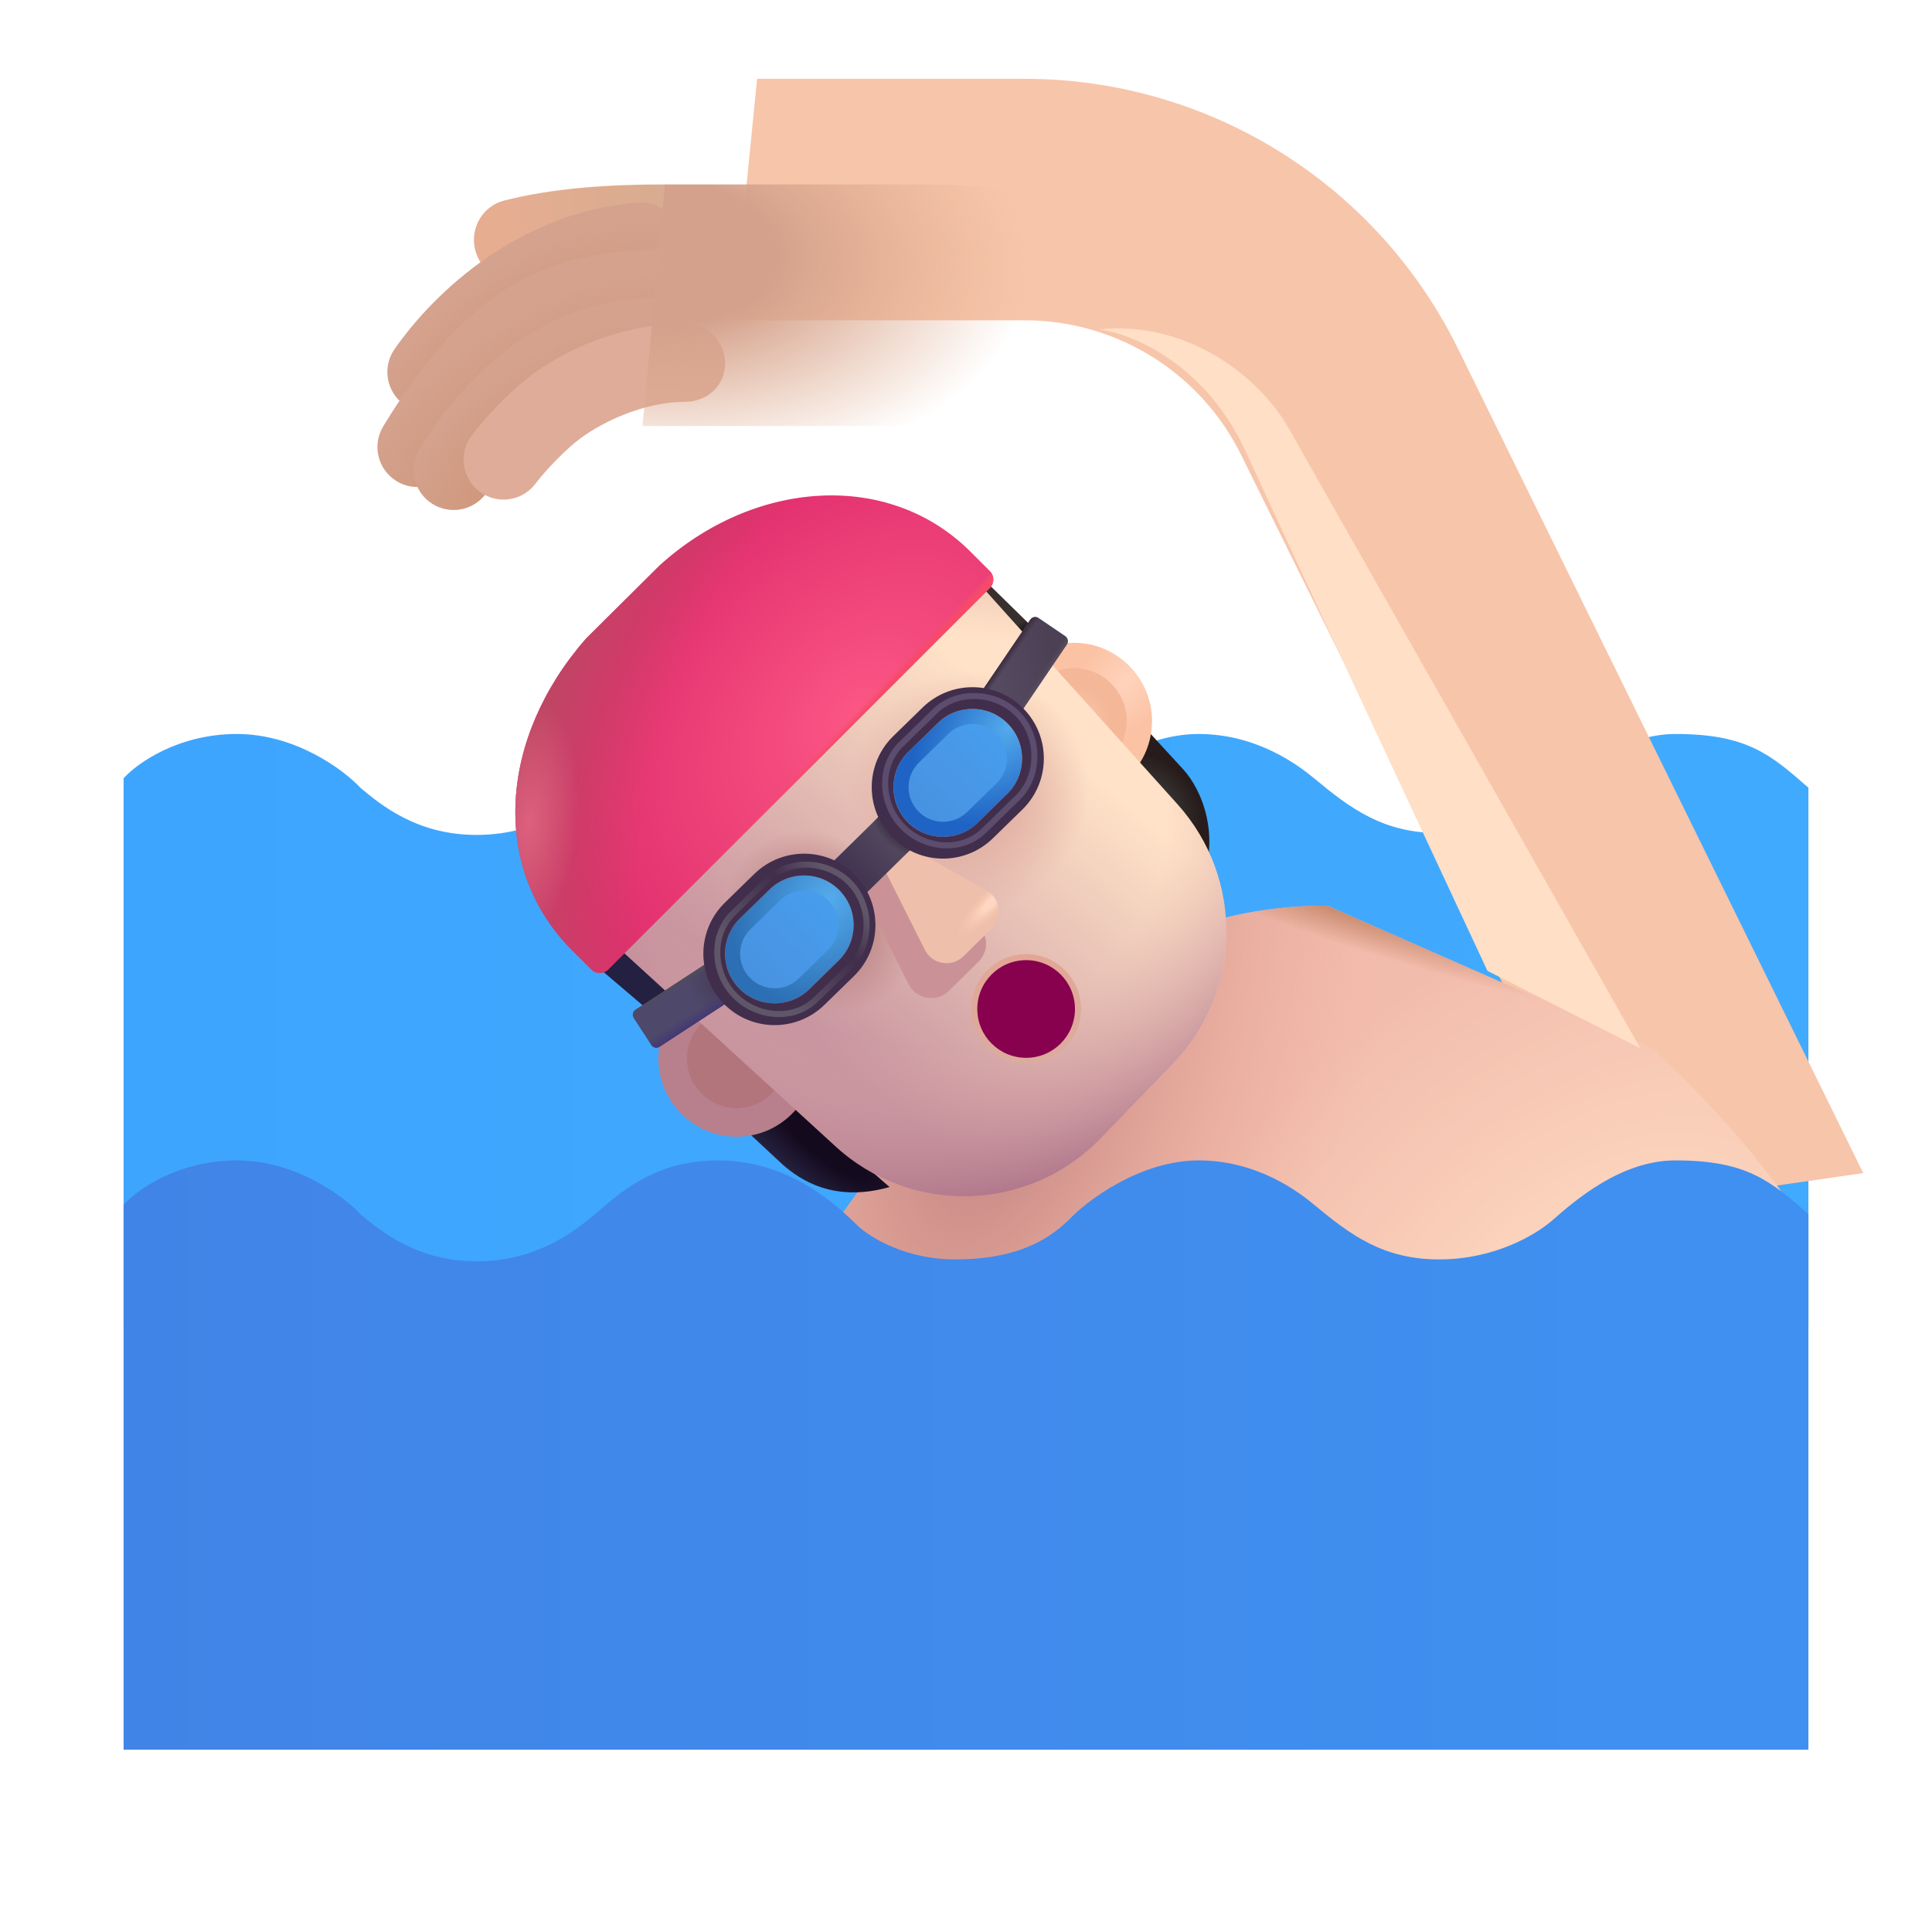 <svg width="32" height="32" viewBox="0 0 32 32" fill="none" xmlns="http://www.w3.org/2000/svg">
<g filter="url(#filter0_ii_3987_23162)">
<path d="M3.922 12.157C2.947 12.157 2.266 12.646 2.047 12.891V21.919H29.953V13.048L29.95 13.044C29.327 12.499 28.935 12.157 27.75 12.157C26.844 12.157 26.08 12.827 25.7 13.16L25.699 13.161C25.439 13.385 24.761 13.798 23.836 13.798C22.911 13.798 22.367 13.391 21.766 12.891C21.497 12.668 20.814 12.157 19.852 12.157C18.889 12.157 17.995 12.824 17.688 13.157C17.443 13.381 16.969 13.798 15.816 13.798C15.023 13.798 14.421 13.447 14.203 13.235C13.833 12.876 13.07 12.157 11.891 12.157C10.916 12.157 10.352 12.626 9.984 12.938C9.617 13.251 8.978 13.829 7.891 13.829C6.906 13.829 6.306 13.329 5.976 13.054L5.969 13.048C5.693 12.751 4.897 12.157 3.922 12.157Z" fill="url(#paint0_linear_3987_23162)"/>
</g>
<g filter="url(#filter1_ii_3987_23162)">
<path d="M10.642 7.055H15.47C17.005 7.055 18.405 7.934 19.072 9.316L25.236 21.774L29.361 21.18L22.674 7.577C21.339 4.812 18.54 3.055 15.47 3.055H11.04L10.642 7.055Z" fill="#F7C5AA"/>
</g>
<path d="M17.312 16.579C15.625 17.729 14.088 19.829 13.531 20.735C16.781 22.898 21.458 22.907 23.391 22.641L29.922 20.376C29.156 19.071 27.885 17.855 27.391 17.376L21.984 15.001C21.047 15.001 19.422 15.141 17.312 16.579Z" fill="url(#paint1_radial_3987_23162)"/>
<path d="M17.312 16.579C15.625 17.729 14.088 19.829 13.531 20.735C16.781 22.898 21.458 22.907 23.391 22.641L29.922 20.376C29.156 19.071 27.885 17.855 27.391 17.376L21.984 15.001C21.047 15.001 19.422 15.141 17.312 16.579Z" fill="url(#paint2_radial_3987_23162)"/>
<path d="M17.312 16.579C15.625 17.729 14.088 19.829 13.531 20.735C16.781 22.898 21.458 22.907 23.391 22.641L29.922 20.376C29.156 19.071 27.885 17.855 27.391 17.376L21.984 15.001C21.047 15.001 19.422 15.141 17.312 16.579Z" fill="url(#paint3_radial_3987_23162)"/>
<path d="M12.973 19.298L12.359 18.727L12.594 17.79L14.734 19.661C13.797 19.927 13.241 19.529 12.973 19.298Z" fill="url(#paint4_radial_3987_23162)"/>
<path d="M19.598 12.743L18.984 12.075L18.199 12.805L19.863 14.716C20.238 13.872 19.91 13.083 19.598 12.743Z" fill="url(#paint5_radial_3987_23162)"/>
<circle cx="17.785" cy="11.943" r="1.296" fill="url(#paint6_radial_3987_23162)"/>
<g filter="url(#filter2_f_3987_23162)">
<circle cx="17.785" cy="11.943" r="0.877" fill="url(#paint7_radial_3987_23162)"/>
</g>
<circle cx="12.201" cy="17.532" r="1.296" fill="#B8808D"/>
<g filter="url(#filter3_f_3987_23162)">
<circle cx="12.201" cy="17.532" r="0.822" fill="#B2757C"/>
</g>
<path d="M10.762 16.751L9.922 16.036L10.215 15.481L11.352 16.368L10.762 16.751Z" fill="#232041"/>
<path d="M17.133 10.419L16.375 9.676L15.531 9.977C15.932 10.404 16.737 11.254 16.746 11.235C16.756 11.216 17.008 10.683 17.133 10.419Z" fill="url(#paint8_linear_3987_23162)"/>
<g filter="url(#filter4_i_3987_23162)">
<path d="M8.984 14.834L15.094 8.733L19.355 13.473C20.46 14.704 20.426 16.58 19.275 17.769L18.08 19.004C16.895 20.23 14.949 20.289 13.691 19.138L8.984 14.834Z" fill="url(#paint9_linear_3987_23162)"/>
<path d="M8.984 14.834L15.094 8.733L19.355 13.473C20.46 14.704 20.426 16.58 19.275 17.769L18.08 19.004C16.895 20.23 14.949 20.289 13.691 19.138L8.984 14.834Z" fill="url(#paint10_radial_3987_23162)"/>
<path d="M8.984 14.834L15.094 8.733L19.355 13.473C20.46 14.704 20.426 16.58 19.275 17.769L18.08 19.004C16.895 20.23 14.949 20.289 13.691 19.138L8.984 14.834Z" fill="url(#paint11_radial_3987_23162)"/>
<path d="M8.984 14.834L15.094 8.733L19.355 13.473C20.46 14.704 20.426 16.58 19.275 17.769L18.08 19.004C16.895 20.23 14.949 20.289 13.691 19.138L8.984 14.834Z" fill="url(#paint12_radial_3987_23162)"/>
</g>
<g filter="url(#filter5_ii_3987_23162)">
<path d="M3.922 19.22C2.947 19.22 2.266 19.709 2.047 19.954V28.981H29.953V20.11L29.95 20.107C29.327 19.562 28.935 19.22 27.75 19.22C26.844 19.22 26.08 19.889 25.7 20.223L25.699 20.223C25.439 20.447 24.761 20.86 23.836 20.86C22.911 20.86 22.367 20.454 21.766 19.954C21.497 19.73 20.814 19.22 19.852 19.22C18.889 19.22 17.995 19.886 17.688 20.22C17.443 20.443 16.969 20.86 15.816 20.86C15.023 20.86 14.421 20.509 14.203 20.298C13.833 19.938 13.07 19.22 11.891 19.22C10.916 19.22 10.352 19.688 9.984 20.001C9.617 20.313 8.978 20.891 7.891 20.891C6.906 20.891 6.306 20.391 5.976 20.116L5.969 20.11C5.693 19.813 4.897 19.22 3.922 19.22Z" fill="url(#paint13_linear_3987_23162)"/>
</g>
<g filter="url(#filter6_f_3987_23162)">
<circle cx="16.996" cy="16.712" r="0.809" stroke="url(#paint14_linear_3987_23162)" stroke-width="0.2"/>
</g>
<circle cx="16.996" cy="16.712" r="0.809" fill="#87014E"/>
<g filter="url(#filter7_f_3987_23162)">
<path d="M15.047 16.3L14.226 14.664L14.53 14.368L16.118 15.264C16.362 15.402 16.406 15.735 16.206 15.931L15.718 16.411C15.515 16.611 15.175 16.555 15.047 16.3Z" fill="#CA9297"/>
</g>
<g filter="url(#filter8_if_3987_23162)">
<path d="M15.219 16.033L14.438 14.477L14.727 14.196L16.238 15.048C16.469 15.179 16.511 15.495 16.322 15.682L15.857 16.139C15.664 16.329 15.341 16.276 15.219 16.033Z" fill="#EEBFAB"/>
<path d="M15.219 16.033L14.438 14.477L14.727 14.196L16.238 15.048C16.469 15.179 16.511 15.495 16.322 15.682L15.857 16.139C15.664 16.329 15.341 16.276 15.219 16.033Z" fill="url(#paint15_radial_3987_23162)"/>
</g>
<rect x="14.576" y="13.506" width="0.758" height="1.123" transform="rotate(45.489 14.576 13.506)" fill="url(#paint16_linear_3987_23162)"/>
<rect x="14.576" y="13.506" width="0.758" height="1.123" transform="rotate(45.489 14.576 13.506)" fill="url(#paint17_radial_3987_23162)"/>
<path d="M17.065 10.264C17.096 10.218 17.158 10.206 17.204 10.237L17.643 10.535C17.689 10.566 17.701 10.628 17.67 10.674L16.83 11.913L16.225 11.503L17.065 10.264Z" fill="url(#paint18_linear_3987_23162)"/>
<path d="M17.065 10.264C17.096 10.218 17.158 10.206 17.204 10.237L17.643 10.535C17.689 10.566 17.701 10.628 17.67 10.674L16.83 11.913L16.225 11.503L17.065 10.264Z" fill="url(#paint19_linear_3987_23162)"/>
<path d="M17.065 10.264C17.096 10.218 17.158 10.206 17.204 10.237L17.643 10.535C17.689 10.566 17.701 10.628 17.67 10.674L16.83 11.913L16.225 11.503L17.065 10.264Z" fill="url(#paint20_linear_3987_23162)"/>
<path d="M10.925 17.337C10.879 17.367 10.817 17.354 10.787 17.308L10.497 16.863C10.467 16.817 10.48 16.755 10.526 16.725L11.78 15.907L12.179 16.519L10.925 17.337Z" fill="#4E496A"/>
<path d="M10.925 17.337C10.879 17.367 10.817 17.354 10.787 17.308L10.497 16.863C10.467 16.817 10.48 16.755 10.526 16.725L11.78 15.907L12.179 16.519L10.925 17.337Z" fill="url(#paint21_radial_3987_23162)"/>
<path d="M10.925 17.337C10.879 17.367 10.817 17.354 10.787 17.308L10.497 16.863C10.467 16.817 10.48 16.755 10.526 16.725L11.78 15.907L12.179 16.519L10.925 17.337Z" fill="url(#paint22_linear_3987_23162)"/>
<path d="M10.925 17.337C10.879 17.367 10.817 17.354 10.787 17.308L10.497 16.863C10.467 16.817 10.48 16.755 10.526 16.725L11.78 15.907L12.179 16.519L10.925 17.337Z" fill="url(#paint23_linear_3987_23162)"/>
<path d="M16.594 13.062L16.107 13.538C15.831 13.807 15.39 13.802 15.122 13.526C14.853 13.251 14.858 12.81 15.133 12.541L15.621 12.066C15.896 11.797 16.337 11.802 16.606 12.077C16.874 12.352 16.869 12.793 16.594 13.062Z" fill="url(#paint24_linear_3987_23162)" stroke="url(#paint25_radial_3987_23162)" stroke-width="0.25"/>
<path fill-rule="evenodd" clip-rule="evenodd" d="M16.933 13.409L16.445 13.885C15.978 14.341 15.23 14.332 14.775 13.865C14.319 13.398 14.328 12.65 14.794 12.194L15.282 11.718C15.749 11.263 16.497 11.271 16.953 11.738C17.409 12.205 17.4 12.953 16.933 13.409ZM16.695 11.99C16.378 11.665 15.858 11.659 15.534 11.976L15.046 12.452C14.722 12.769 14.715 13.289 15.032 13.614C15.349 13.938 15.869 13.944 16.194 13.627L16.681 13.151C17.006 12.835 17.012 12.314 16.695 11.99Z" fill="#412E4C"/>
<g filter="url(#filter9_f_3987_23162)">
<path fill-rule="evenodd" clip-rule="evenodd" d="M16.857 11.827C16.493 11.455 15.857 11.418 15.484 11.782L14.925 12.328C14.553 12.692 14.585 13.318 14.949 13.69C15.312 14.063 15.925 14.121 16.297 13.758L16.857 13.212C17.229 12.848 17.221 12.2 16.857 11.827Z" stroke="#5C4C6D" stroke-width="0.1"/>
</g>
<path d="M13.805 15.82L13.317 16.296C13.042 16.565 12.601 16.559 12.333 16.284C12.064 16.009 12.069 15.568 12.344 15.299L12.832 14.823C13.107 14.555 13.548 14.56 13.817 14.835C14.085 15.11 14.08 15.551 13.805 15.82Z" fill="url(#paint26_linear_3987_23162)" stroke="url(#paint27_radial_3987_23162)" stroke-width="0.25"/>
<path fill-rule="evenodd" clip-rule="evenodd" d="M14.144 16.167L13.656 16.643C13.189 17.099 12.441 17.09 11.986 16.623C11.53 16.156 11.539 15.408 12.005 14.952L12.493 14.476C12.96 14.02 13.708 14.029 14.164 14.496C14.619 14.963 14.611 15.711 14.144 16.167ZM13.906 14.748C13.589 14.423 13.069 14.417 12.745 14.734L12.257 15.21C11.932 15.527 11.926 16.047 12.243 16.371C12.56 16.696 13.08 16.702 13.405 16.385L13.892 15.909C14.217 15.592 14.223 15.072 13.906 14.748Z" fill="#412E4C"/>
<g filter="url(#filter10_f_3987_23162)">
<path fill-rule="evenodd" clip-rule="evenodd" d="M14.076 14.622C13.713 14.249 13.076 14.213 12.704 14.577L12.145 15.123C11.772 15.486 11.805 16.113 12.168 16.485C12.532 16.857 13.145 16.916 13.517 16.552L14.077 16.006C14.449 15.643 14.44 14.994 14.076 14.622Z" stroke="url(#paint28_linear_3987_23162)" stroke-width="0.1"/>
</g>
<path d="M9.475 15.741C8.108 14.374 8.273 12.204 9.711 10.571L10.922 9.368C12.477 7.954 14.71 7.773 16.077 9.14L16.394 9.457C16.472 9.535 16.472 9.662 16.394 9.74L10.075 16.059C9.997 16.137 9.871 16.137 9.793 16.059L9.475 15.741Z" fill="url(#paint29_radial_3987_23162)"/>
<path d="M9.475 15.741C8.108 14.374 8.273 12.204 9.711 10.571L10.922 9.368C12.477 7.954 14.71 7.773 16.077 9.14L16.394 9.457C16.472 9.535 16.472 9.662 16.394 9.74L10.075 16.059C9.997 16.137 9.871 16.137 9.793 16.059L9.475 15.741Z" fill="url(#paint30_radial_3987_23162)"/>
<path d="M9.475 15.741C8.108 14.374 8.273 12.204 9.711 10.571L10.922 9.368C12.477 7.954 14.71 7.773 16.077 9.14L16.394 9.457C16.472 9.535 16.472 9.662 16.394 9.74L10.075 16.059C9.997 16.137 9.871 16.137 9.793 16.059L9.475 15.741Z" fill="url(#paint31_radial_3987_23162)"/>
<path d="M9.475 15.741C8.108 14.374 8.273 12.204 9.711 10.571L10.922 9.368C12.477 7.954 14.71 7.773 16.077 9.14L16.394 9.457C16.472 9.535 16.472 9.662 16.394 9.74L10.075 16.059C9.997 16.137 9.871 16.137 9.793 16.059L9.475 15.741Z" fill="url(#paint32_linear_3987_23162)"/>
<path fill-rule="evenodd" clip-rule="evenodd" d="M9.936 4.466C9.379 4.51 8.899 4.568 8.674 4.626C8.319 4.716 7.959 4.498 7.87 4.138C7.78 3.778 7.995 3.412 8.35 3.322C9.186 3.108 10.13 3.055 10.992 3.055C11.358 3.055 11.639 3.343 11.639 3.714C11.639 4.085 11.745 4.4 11.379 4.4C11.034 4.4 10.478 4.424 9.936 4.466Z" fill="url(#paint33_linear_3987_23162)"/>
<path fill-rule="evenodd" clip-rule="evenodd" d="M11.266 3.964C11.295 4.328 11.023 4.648 10.658 4.677C9.263 4.788 8.171 5.753 7.622 6.54C7.412 6.84 6.999 6.913 6.699 6.704C6.399 6.495 6.326 6.082 6.535 5.782C7.213 4.811 8.62 3.51 10.553 3.356C10.918 3.327 11.237 3.599 11.266 3.964Z" fill="#D5A28E"/>
<path fill-rule="evenodd" clip-rule="evenodd" d="M11.266 3.964C11.295 4.328 11.023 4.648 10.658 4.677C9.263 4.788 8.171 5.753 7.622 6.54C7.412 6.84 6.999 6.913 6.699 6.704C6.399 6.495 6.326 6.082 6.535 5.782C7.213 4.811 8.62 3.51 10.553 3.356C10.918 3.327 11.237 3.599 11.266 3.964Z" fill="url(#paint34_radial_3987_23162)"/>
<path fill-rule="evenodd" clip-rule="evenodd" d="M11.67 4.745C11.699 5.11 11.427 5.429 11.062 5.458C10.424 5.509 9.114 5.817 8.636 6.261C8.154 6.709 7.774 7.266 7.48 7.748C7.289 8.061 6.881 8.159 6.569 7.968C6.257 7.778 6.158 7.37 6.349 7.058C6.663 6.543 7.118 5.863 7.734 5.291C8.354 4.715 9.234 4.137 10.957 4.137C11.323 4.137 11.641 4.38 11.67 4.745Z" fill="#D5A28E"/>
<path fill-rule="evenodd" clip-rule="evenodd" d="M11.67 4.745C11.699 5.11 11.427 5.429 11.062 5.458C10.424 5.509 9.114 5.817 8.636 6.261C8.154 6.709 7.774 7.266 7.48 7.748C7.289 8.061 6.881 8.159 6.569 7.968C6.257 7.778 6.158 7.37 6.349 7.058C6.663 6.543 7.118 5.863 7.734 5.291C8.354 4.715 9.234 4.137 10.957 4.137C11.323 4.137 11.641 4.38 11.67 4.745Z" fill="url(#paint35_radial_3987_23162)"/>
<path fill-rule="evenodd" clip-rule="evenodd" d="M11.379 5.568C11.394 5.933 11.11 6.242 10.744 6.258C9.561 6.308 8.647 7.199 8.079 8.128C7.888 8.441 7.48 8.539 7.168 8.349C6.856 8.158 6.757 7.75 6.948 7.438C7.599 6.372 8.841 5.012 10.689 4.934C11.054 4.918 11.363 5.202 11.379 5.568Z" fill="#D5A28E"/>
<path fill-rule="evenodd" clip-rule="evenodd" d="M11.379 5.568C11.394 5.933 11.11 6.242 10.744 6.258C9.561 6.308 8.647 7.199 8.079 8.128C7.888 8.441 7.48 8.539 7.168 8.349C6.856 8.158 6.757 7.75 6.948 7.438C7.599 6.372 8.841 5.012 10.689 4.934C11.054 4.918 11.363 5.202 11.379 5.568Z" fill="url(#paint36_radial_3987_23162)"/>
<g filter="url(#filter11_i_3987_23162)">
<path fill-rule="evenodd" clip-rule="evenodd" d="M11.348 7.055C10.763 7.055 10.128 7.308 9.689 7.607C9.38 7.817 9.021 8.21 8.869 8.412C8.648 8.704 8.233 8.762 7.941 8.541C7.649 8.32 7.591 7.905 7.811 7.613C8.013 7.346 8.472 6.832 8.944 6.511C9.573 6.084 10.464 5.756 11.348 5.756C11.714 5.756 12.01 6.053 12.01 6.419C12.01 6.785 11.714 7.055 11.348 7.055Z" fill="#DFAC99"/>
</g>
<path d="M10.642 7.055H15.47C17.005 7.055 18.405 7.934 19.072 9.316L25.236 21.774L29.361 21.18L22.674 7.577C21.339 4.812 18.54 3.055 15.47 3.055H11.013L10.642 7.055Z" fill="url(#paint37_radial_3987_23162)"/>
<g filter="url(#filter12_f_3987_23162)">
<path d="M20.637 7.487C19.962 6.013 18.73 5.519 18.199 5.456C19.668 5.3 20.871 6.245 21.355 7.112L27.17 17.363L24.637 16.081C23.585 13.831 21.312 8.963 20.637 7.487Z" fill="#FFDFC5"/>
</g>
<defs>
<filter id="filter0_ii_3987_23162" x="1.847" y="12.157" width="28.306" height="9.762" filterUnits="userSpaceOnUse" color-interpolation-filters="sRGB">
<feFlood flood-opacity="0" result="BackgroundImageFix"/>
<feBlend mode="normal" in="SourceGraphic" in2="BackgroundImageFix" result="shape"/>
<feColorMatrix in="SourceAlpha" type="matrix" values="0 0 0 0 0 0 0 0 0 0 0 0 0 0 0 0 0 0 127 0" result="hardAlpha"/>
<feOffset dx="-0.2"/>
<feGaussianBlur stdDeviation="0.5"/>
<feComposite in2="hardAlpha" operator="arithmetic" k2="-1" k3="1"/>
<feColorMatrix type="matrix" values="0 0 0 0 0.325 0 0 0 0 0.729 0 0 0 0 1 0 0 0 1 0"/>
<feBlend mode="normal" in2="shape" result="effect1_innerShadow_3987_23162"/>
<feColorMatrix in="SourceAlpha" type="matrix" values="0 0 0 0 0 0 0 0 0 0 0 0 0 0 0 0 0 0 127 0" result="hardAlpha"/>
<feOffset dx="0.2"/>
<feGaussianBlur stdDeviation="0.5"/>
<feComposite in2="hardAlpha" operator="arithmetic" k2="-1" k3="1"/>
<feColorMatrix type="matrix" values="0 0 0 0 0.247 0 0 0 0 0.584 0 0 0 0 0.855 0 0 0 1 0"/>
<feBlend mode="normal" in2="effect1_innerShadow_3987_23162" result="effect2_innerShadow_3987_23162"/>
</filter>
<filter id="filter1_ii_3987_23162" x="10.642" y="1.805" width="19.969" height="19.969" filterUnits="userSpaceOnUse" color-interpolation-filters="sRGB">
<feFlood flood-opacity="0" result="BackgroundImageFix"/>
<feBlend mode="normal" in="SourceGraphic" in2="BackgroundImageFix" result="shape"/>
<feColorMatrix in="SourceAlpha" type="matrix" values="0 0 0 0 0 0 0 0 0 0 0 0 0 0 0 0 0 0 127 0" result="hardAlpha"/>
<feOffset dx="1.25" dy="-1.25"/>
<feGaussianBlur stdDeviation="1"/>
<feComposite in2="hardAlpha" operator="arithmetic" k2="-1" k3="1"/>
<feColorMatrix type="matrix" values="0 0 0 0 0.859 0 0 0 0 0.608 0 0 0 0 0.553 0 0 0 1 0"/>
<feBlend mode="normal" in2="shape" result="effect1_innerShadow_3987_23162"/>
<feColorMatrix in="SourceAlpha" type="matrix" values="0 0 0 0 0 0 0 0 0 0 0 0 0 0 0 0 0 0 127 0" result="hardAlpha"/>
<feOffset dx="0.25" dy="-0.5"/>
<feGaussianBlur stdDeviation="0.5"/>
<feComposite in2="hardAlpha" operator="arithmetic" k2="-1" k3="1"/>
<feColorMatrix type="matrix" values="0 0 0 0 0.792 0 0 0 0 0.51 0 0 0 0 0.51 0 0 0 1 0"/>
<feBlend mode="normal" in2="effect1_innerShadow_3987_23162" result="effect2_innerShadow_3987_23162"/>
</filter>
<filter id="filter2_f_3987_23162" x="16.759" y="10.917" width="2.053" height="2.053" filterUnits="userSpaceOnUse" color-interpolation-filters="sRGB">
<feFlood flood-opacity="0" result="BackgroundImageFix"/>
<feBlend mode="normal" in="SourceGraphic" in2="BackgroundImageFix" result="shape"/>
<feGaussianBlur stdDeviation="0.075" result="effect1_foregroundBlur_3987_23162"/>
</filter>
<filter id="filter3_f_3987_23162" x="11.179" y="16.51" width="2.044" height="2.044" filterUnits="userSpaceOnUse" color-interpolation-filters="sRGB">
<feFlood flood-opacity="0" result="BackgroundImageFix"/>
<feBlend mode="normal" in="SourceGraphic" in2="BackgroundImageFix" result="shape"/>
<feGaussianBlur stdDeviation="0.1" result="effect1_foregroundBlur_3987_23162"/>
</filter>
<filter id="filter4_i_3987_23162" x="8.984" y="8.583" width="11.327" height="11.381" filterUnits="userSpaceOnUse" color-interpolation-filters="sRGB">
<feFlood flood-opacity="0" result="BackgroundImageFix"/>
<feBlend mode="normal" in="SourceGraphic" in2="BackgroundImageFix" result="shape"/>
<feColorMatrix in="SourceAlpha" type="matrix" values="0 0 0 0 0 0 0 0 0 0 0 0 0 0 0 0 0 0 127 0" result="hardAlpha"/>
<feOffset dx="0.15" dy="-0.15"/>
<feGaussianBlur stdDeviation="0.3"/>
<feComposite in2="hardAlpha" operator="arithmetic" k2="-1" k3="1"/>
<feColorMatrix type="matrix" values="0 0 0 0 0.694 0 0 0 0 0.506 0 0 0 0 0.639 0 0 0 1 0"/>
<feBlend mode="normal" in2="shape" result="effect1_innerShadow_3987_23162"/>
</filter>
<filter id="filter5_ii_3987_23162" x="1.847" y="19.22" width="28.306" height="9.762" filterUnits="userSpaceOnUse" color-interpolation-filters="sRGB">
<feFlood flood-opacity="0" result="BackgroundImageFix"/>
<feBlend mode="normal" in="SourceGraphic" in2="BackgroundImageFix" result="shape"/>
<feColorMatrix in="SourceAlpha" type="matrix" values="0 0 0 0 0 0 0 0 0 0 0 0 0 0 0 0 0 0 127 0" result="hardAlpha"/>
<feOffset dx="-0.2"/>
<feGaussianBlur stdDeviation="0.15"/>
<feComposite in2="hardAlpha" operator="arithmetic" k2="-1" k3="1"/>
<feColorMatrix type="matrix" values="0 0 0 0 0.302 0 0 0 0 0.58 0 0 0 0 0.875 0 0 0 1 0"/>
<feBlend mode="normal" in2="shape" result="effect1_innerShadow_3987_23162"/>
<feColorMatrix in="SourceAlpha" type="matrix" values="0 0 0 0 0 0 0 0 0 0 0 0 0 0 0 0 0 0 127 0" result="hardAlpha"/>
<feOffset dx="0.2"/>
<feGaussianBlur stdDeviation="0.15"/>
<feComposite in2="hardAlpha" operator="arithmetic" k2="-1" k3="1"/>
<feColorMatrix type="matrix" values="0 0 0 0 0.208 0 0 0 0 0.482 0 0 0 0 0.773 0 0 0 1 0"/>
<feBlend mode="normal" in2="effect1_innerShadow_3987_23162" result="effect2_innerShadow_3987_23162"/>
</filter>
<filter id="filter6_f_3987_23162" x="15.887" y="15.603" width="2.217" height="2.217" filterUnits="userSpaceOnUse" color-interpolation-filters="sRGB">
<feFlood flood-opacity="0" result="BackgroundImageFix"/>
<feBlend mode="normal" in="SourceGraphic" in2="BackgroundImageFix" result="shape"/>
<feGaussianBlur stdDeviation="0.1" result="effect1_foregroundBlur_3987_23162"/>
</filter>
<filter id="filter7_f_3987_23162" x="13.726" y="13.868" width="3.106" height="3.164" filterUnits="userSpaceOnUse" color-interpolation-filters="sRGB">
<feFlood flood-opacity="0" result="BackgroundImageFix"/>
<feBlend mode="normal" in="SourceGraphic" in2="BackgroundImageFix" result="shape"/>
<feGaussianBlur stdDeviation="0.25" result="effect1_foregroundBlur_3987_23162"/>
</filter>
<filter id="filter8_if_3987_23162" x="14.338" y="13.896" width="2.203" height="2.458" filterUnits="userSpaceOnUse" color-interpolation-filters="sRGB">
<feFlood flood-opacity="0" result="BackgroundImageFix"/>
<feBlend mode="normal" in="SourceGraphic" in2="BackgroundImageFix" result="shape"/>
<feColorMatrix in="SourceAlpha" type="matrix" values="0 0 0 0 0 0 0 0 0 0 0 0 0 0 0 0 0 0 127 0" result="hardAlpha"/>
<feOffset dx="0.1" dy="-0.3"/>
<feGaussianBlur stdDeviation="0.3"/>
<feComposite in2="hardAlpha" operator="arithmetic" k2="-1" k3="1"/>
<feColorMatrix type="matrix" values="0 0 0 0 0.776 0 0 0 0 0.545 0 0 0 0 0.576 0 0 0 1 0"/>
<feBlend mode="normal" in2="shape" result="effect1_innerShadow_3987_23162"/>
<feGaussianBlur stdDeviation="0.05" result="effect2_foregroundBlur_3987_23162"/>
</filter>
<filter id="filter9_f_3987_23162" x="14.46" y="11.328" width="2.872" height="2.874" filterUnits="userSpaceOnUse" color-interpolation-filters="sRGB">
<feFlood flood-opacity="0" result="BackgroundImageFix"/>
<feBlend mode="normal" in="SourceGraphic" in2="BackgroundImageFix" result="shape"/>
<feGaussianBlur stdDeviation="0.075" result="effect1_foregroundBlur_3987_23162"/>
</filter>
<filter id="filter10_f_3987_23162" x="11.68" y="14.122" width="2.872" height="2.874" filterUnits="userSpaceOnUse" color-interpolation-filters="sRGB">
<feFlood flood-opacity="0" result="BackgroundImageFix"/>
<feBlend mode="normal" in="SourceGraphic" in2="BackgroundImageFix" result="shape"/>
<feGaussianBlur stdDeviation="0.075" result="effect1_foregroundBlur_3987_23162"/>
</filter>
<filter id="filter11_i_3987_23162" x="7.677" y="5.356" width="4.333" height="3.319" filterUnits="userSpaceOnUse" color-interpolation-filters="sRGB">
<feFlood flood-opacity="0" result="BackgroundImageFix"/>
<feBlend mode="normal" in="SourceGraphic" in2="BackgroundImageFix" result="shape"/>
<feColorMatrix in="SourceAlpha" type="matrix" values="0 0 0 0 0 0 0 0 0 0 0 0 0 0 0 0 0 0 127 0" result="hardAlpha"/>
<feOffset dy="-0.4"/>
<feGaussianBlur stdDeviation="0.25"/>
<feComposite in2="hardAlpha" operator="arithmetic" k2="-1" k3="1"/>
<feColorMatrix type="matrix" values="0 0 0 0 0.804 0 0 0 0 0.529 0 0 0 0 0.518 0 0 0 1 0"/>
<feBlend mode="normal" in2="shape" result="effect1_innerShadow_3987_23162"/>
</filter>
<filter id="filter12_f_3987_23162" x="17.499" y="4.739" width="10.371" height="13.323" filterUnits="userSpaceOnUse" color-interpolation-filters="sRGB">
<feFlood flood-opacity="0" result="BackgroundImageFix"/>
<feBlend mode="normal" in="SourceGraphic" in2="BackgroundImageFix" result="shape"/>
<feGaussianBlur stdDeviation="0.35" result="effect1_foregroundBlur_3987_23162"/>
</filter>
<linearGradient id="paint0_linear_3987_23162" x1="26.833" y1="16.573" x2="2.047" y2="16.573" gradientUnits="userSpaceOnUse">
<stop stop-color="#40AAFE"/>
<stop offset="1" stop-color="#3EA5FE"/>
</linearGradient>
<radialGradient id="paint1_radial_3987_23162" cx="0" cy="0" r="1" gradientUnits="userSpaceOnUse" gradientTransform="translate(26.532 21.76) rotate(-127.875) scale(6.238 9.659)">
<stop stop-color="#FFDCC2"/>
<stop offset="1" stop-color="#F2BCAC"/>
</radialGradient>
<radialGradient id="paint2_radial_3987_23162" cx="0" cy="0" r="1" gradientUnits="userSpaceOnUse" gradientTransform="translate(16.641 17.704) rotate(19.717) scale(5.743 11.614)">
<stop stop-color="#BB7C7D"/>
<stop offset="1" stop-color="#F1AE9A" stop-opacity="0"/>
</radialGradient>
<radialGradient id="paint3_radial_3987_23162" cx="0" cy="0" r="1" gradientUnits="userSpaceOnUse" gradientTransform="translate(22.031 14.923) rotate(108.886) scale(0.628 5.102)">
<stop offset="0.186" stop-color="#CB8D71"/>
<stop offset="1" stop-color="#CB8D71" stop-opacity="0"/>
</radialGradient>
<radialGradient id="paint4_radial_3987_23162" cx="0" cy="0" r="1" gradientUnits="userSpaceOnUse" gradientTransform="translate(13.602 18.845) rotate(130.721) scale(0.814 2.907)">
<stop offset="0.324" stop-color="#140A1E"/>
<stop offset="1" stop-color="#262442"/>
</radialGradient>
<radialGradient id="paint5_radial_3987_23162" cx="0" cy="0" r="1" gradientUnits="userSpaceOnUse" gradientTransform="translate(19.115 13.277) rotate(-42.975) scale(0.63 0.942)">
<stop offset="0.311" stop-color="#363534"/>
<stop offset="1" stop-color="#271C1B"/>
</radialGradient>
<radialGradient id="paint6_radial_3987_23162" cx="0" cy="0" r="1" gradientUnits="userSpaceOnUse" gradientTransform="translate(18.654 11.284) rotate(137.77) scale(1.372 0.76)">
<stop offset="0.011" stop-color="#FFD3BB"/>
<stop offset="1" stop-color="#FBC2A4"/>
</radialGradient>
<radialGradient id="paint7_radial_3987_23162" cx="0" cy="0" r="1" gradientUnits="userSpaceOnUse" gradientTransform="translate(17.912 11.873) rotate(-43.568) scale(0.442 0.574)">
<stop stop-color="#FCC5A9"/>
<stop offset="1" stop-color="#F4B798"/>
</radialGradient>
<linearGradient id="paint8_linear_3987_23162" x1="16.656" y1="10.313" x2="16.93" y2="10.845" gradientUnits="userSpaceOnUse">
<stop offset="0.18" stop-color="#38302F"/>
<stop offset="0.592" stop-color="#09050B"/>
</linearGradient>
<linearGradient id="paint9_linear_3987_23162" x1="19.016" y1="13.829" x2="14.391" y2="19.329" gradientUnits="userSpaceOnUse">
<stop stop-color="#FFE2C7"/>
<stop offset="0.886" stop-color="#C7949F"/>
</linearGradient>
<radialGradient id="paint10_radial_3987_23162" cx="0" cy="0" r="1" gradientUnits="userSpaceOnUse" gradientTransform="translate(15.359 14.079) rotate(72.604) scale(6.167 7.109)">
<stop offset="0.545" stop-color="#DEAAA8" stop-opacity="0"/>
<stop offset="1" stop-color="#AB7188"/>
</radialGradient>
<radialGradient id="paint11_radial_3987_23162" cx="0" cy="0" r="1" gradientUnits="userSpaceOnUse" gradientTransform="translate(15.889 13.269) rotate(43.069) scale(1.968 2.016)">
<stop offset="0.228" stop-color="#DEAA9F"/>
<stop offset="1" stop-color="#DEAA9F" stop-opacity="0"/>
</radialGradient>
<radialGradient id="paint12_radial_3987_23162" cx="0" cy="0" r="1" gradientUnits="userSpaceOnUse" gradientTransform="translate(13.433 15.422) rotate(40.301) scale(1.667 1.377)">
<stop offset="0.422" stop-color="#BE8888"/>
<stop offset="1" stop-color="#BE8888" stop-opacity="0"/>
</radialGradient>
<linearGradient id="paint13_linear_3987_23162" x1="26.833" y1="23.635" x2="2.047" y2="23.635" gradientUnits="userSpaceOnUse">
<stop stop-color="#3F90F0"/>
<stop offset="1" stop-color="#4184E7"/>
</linearGradient>
<linearGradient id="paint14_linear_3987_23162" x1="17.219" y1="17.641" x2="17.188" y2="15.735" gradientUnits="userSpaceOnUse">
<stop stop-color="#DBAB9F"/>
<stop offset="1" stop-color="#E3A695"/>
</linearGradient>
<radialGradient id="paint15_radial_3987_23162" cx="0" cy="0" r="1" gradientUnits="userSpaceOnUse" gradientTransform="translate(16.342 15.225) rotate(135.14) scale(0.86 0.223)">
<stop offset="0.254" stop-color="#FFD6C2"/>
<stop offset="1" stop-color="#F3C4A7" stop-opacity="0"/>
<stop offset="1" stop-color="#FFD6C2" stop-opacity="0"/>
</radialGradient>
<linearGradient id="paint16_linear_3987_23162" x1="14.945" y1="13.68" x2="14.954" y2="14.63" gradientUnits="userSpaceOnUse">
<stop stop-color="#52475D"/>
<stop offset="1" stop-color="#413251"/>
</linearGradient>
<radialGradient id="paint17_radial_3987_23162" cx="0" cy="0" r="1" gradientUnits="userSpaceOnUse" gradientTransform="translate(14.932 13.459) rotate(90.613) scale(0.287 0.604)">
<stop offset="0.649" stop-color="#453B50"/>
<stop offset="1" stop-color="#453B50" stop-opacity="0"/>
</radialGradient>
<linearGradient id="paint18_linear_3987_23162" x1="16.334" y1="11.402" x2="17.49" y2="11.191" gradientUnits="userSpaceOnUse">
<stop stop-color="#574C62"/>
<stop offset="1" stop-color="#4C4055"/>
</linearGradient>
<linearGradient id="paint19_linear_3987_23162" x1="16.734" y1="10.704" x2="16.848" y2="10.782" gradientUnits="userSpaceOnUse">
<stop offset="0.354" stop-color="#403044"/>
<stop offset="1" stop-color="#403044" stop-opacity="0"/>
</linearGradient>
<linearGradient id="paint20_linear_3987_23162" x1="17.383" y1="11.122" x2="17.301" y2="11.067" gradientUnits="userSpaceOnUse">
<stop stop-color="#574E60"/>
<stop offset="1" stop-color="#574E60" stop-opacity="0"/>
</linearGradient>
<radialGradient id="paint21_radial_3987_23162" cx="0" cy="0" r="1" gradientUnits="userSpaceOnUse" gradientTransform="translate(11.951 16.261) rotate(147.216) scale(0.548 0.636)">
<stop offset="0.214" stop-color="#483E5B"/>
<stop offset="1" stop-color="#483E5B" stop-opacity="0"/>
</radialGradient>
<linearGradient id="paint22_linear_3987_23162" x1="11.422" y1="17.048" x2="11.305" y2="16.864" gradientUnits="userSpaceOnUse">
<stop offset="0.145" stop-color="#443873"/>
<stop offset="1" stop-color="#443873" stop-opacity="0"/>
</linearGradient>
<linearGradient id="paint23_linear_3987_23162" x1="10.984" y1="16.419" x2="11.027" y2="16.489" gradientUnits="userSpaceOnUse">
<stop stop-color="#504B5B"/>
<stop offset="1" stop-color="#504B5B" stop-opacity="0"/>
</linearGradient>
<linearGradient id="paint24_linear_3987_23162" x1="16.467" y1="12.128" x2="15.279" y2="13.363" gradientUnits="userSpaceOnUse">
<stop stop-color="#479DED"/>
<stop offset="1" stop-color="#4893E1"/>
</linearGradient>
<radialGradient id="paint25_radial_3987_23162" cx="0" cy="0" r="1" gradientUnits="userSpaceOnUse" gradientTransform="translate(16.717 12.027) rotate(133.409) scale(1.99 1.306)">
<stop stop-color="#54ABEC"/>
<stop offset="0.96" stop-color="#1F64C4"/>
</radialGradient>
<linearGradient id="paint26_linear_3987_23162" x1="13.678" y1="14.886" x2="12.49" y2="16.12" gradientUnits="userSpaceOnUse">
<stop stop-color="#479DED"/>
<stop offset="1" stop-color="#4893E1"/>
</linearGradient>
<radialGradient id="paint27_radial_3987_23162" cx="0" cy="0" r="1" gradientUnits="userSpaceOnUse" gradientTransform="translate(13.74 14.886) rotate(122.307) scale(1.886 1.505)">
<stop stop-color="#54ABEC"/>
<stop offset="1" stop-color="#2C6FB5"/>
</radialGradient>
<linearGradient id="paint28_linear_3987_23162" x1="14.269" y1="14.633" x2="12.127" y2="16.679" gradientUnits="userSpaceOnUse">
<stop offset="0.096" stop-color="#5F5669"/>
<stop offset="0.322" stop-color="#5F5669" stop-opacity="0"/>
<stop offset="0.768" stop-color="#5F5669"/>
</linearGradient>
<radialGradient id="paint29_radial_3987_23162" cx="0" cy="0" r="1" gradientUnits="userSpaceOnUse" gradientTransform="translate(14.203 11.798) rotate(-136.332) scale(3.802 5.549)">
<stop stop-color="#FB5684"/>
<stop offset="1" stop-color="#E12E6E"/>
</radialGradient>
<radialGradient id="paint30_radial_3987_23162" cx="0" cy="0" r="1" gradientUnits="userSpaceOnUse" gradientTransform="translate(14.641 12.485) rotate(-157.729) scale(6.597 10.688)">
<stop offset="0.546" stop-color="#AD525E" stop-opacity="0"/>
<stop offset="1" stop-color="#AD525E"/>
</radialGradient>
<radialGradient id="paint31_radial_3987_23162" cx="0" cy="0" r="1" gradientUnits="userSpaceOnUse" gradientTransform="translate(8.766 13.641) rotate(-84.155) scale(1.995 0.815)">
<stop stop-color="#DD617E"/>
<stop offset="1" stop-color="#DD617E" stop-opacity="0"/>
</radialGradient>
<linearGradient id="paint32_linear_3987_23162" x1="13.703" y1="12.427" x2="13.641" y2="12.368" gradientUnits="userSpaceOnUse">
<stop stop-color="#F64A6A"/>
<stop offset="1" stop-color="#F64A6A" stop-opacity="0"/>
</linearGradient>
<linearGradient id="paint33_linear_3987_23162" x1="8.172" y1="3.851" x2="10.923" y2="3.593" gradientUnits="userSpaceOnUse">
<stop stop-color="#E7AD91"/>
<stop offset="1" stop-color="#D8AC90"/>
</linearGradient>
<radialGradient id="paint34_radial_3987_23162" cx="0" cy="0" r="1" gradientUnits="userSpaceOnUse" gradientTransform="translate(8.842 5.922) rotate(146.787) scale(3.438 1.602)">
<stop offset="0.402" stop-color="#CF997E"/>
<stop offset="1" stop-color="#CF997E" stop-opacity="0"/>
</radialGradient>
<radialGradient id="paint35_radial_3987_23162" cx="0" cy="0" r="1" gradientUnits="userSpaceOnUse" gradientTransform="translate(8.962 7.045) rotate(146.432) scale(3.856 1.806)">
<stop offset="0.402" stop-color="#CF997E"/>
<stop offset="1" stop-color="#CF997E" stop-opacity="0"/>
</radialGradient>
<radialGradient id="paint36_radial_3987_23162" cx="0" cy="0" r="1" gradientUnits="userSpaceOnUse" gradientTransform="translate(9.115 7.533) rotate(144.615) scale(3.292 1.58)">
<stop offset="0.402" stop-color="#CF997E"/>
<stop offset="1" stop-color="#CF997E" stop-opacity="0"/>
</radialGradient>
<radialGradient id="paint37_radial_3987_23162" cx="0" cy="0" r="1" gradientUnits="userSpaceOnUse" gradientTransform="translate(10.642 4.118) rotate(4.852) scale(6.394 3.713)">
<stop offset="0.344" stop-color="#D4A18C"/>
<stop offset="1" stop-color="#E1AC8C" stop-opacity="0"/>
</radialGradient>
</defs>
</svg>
